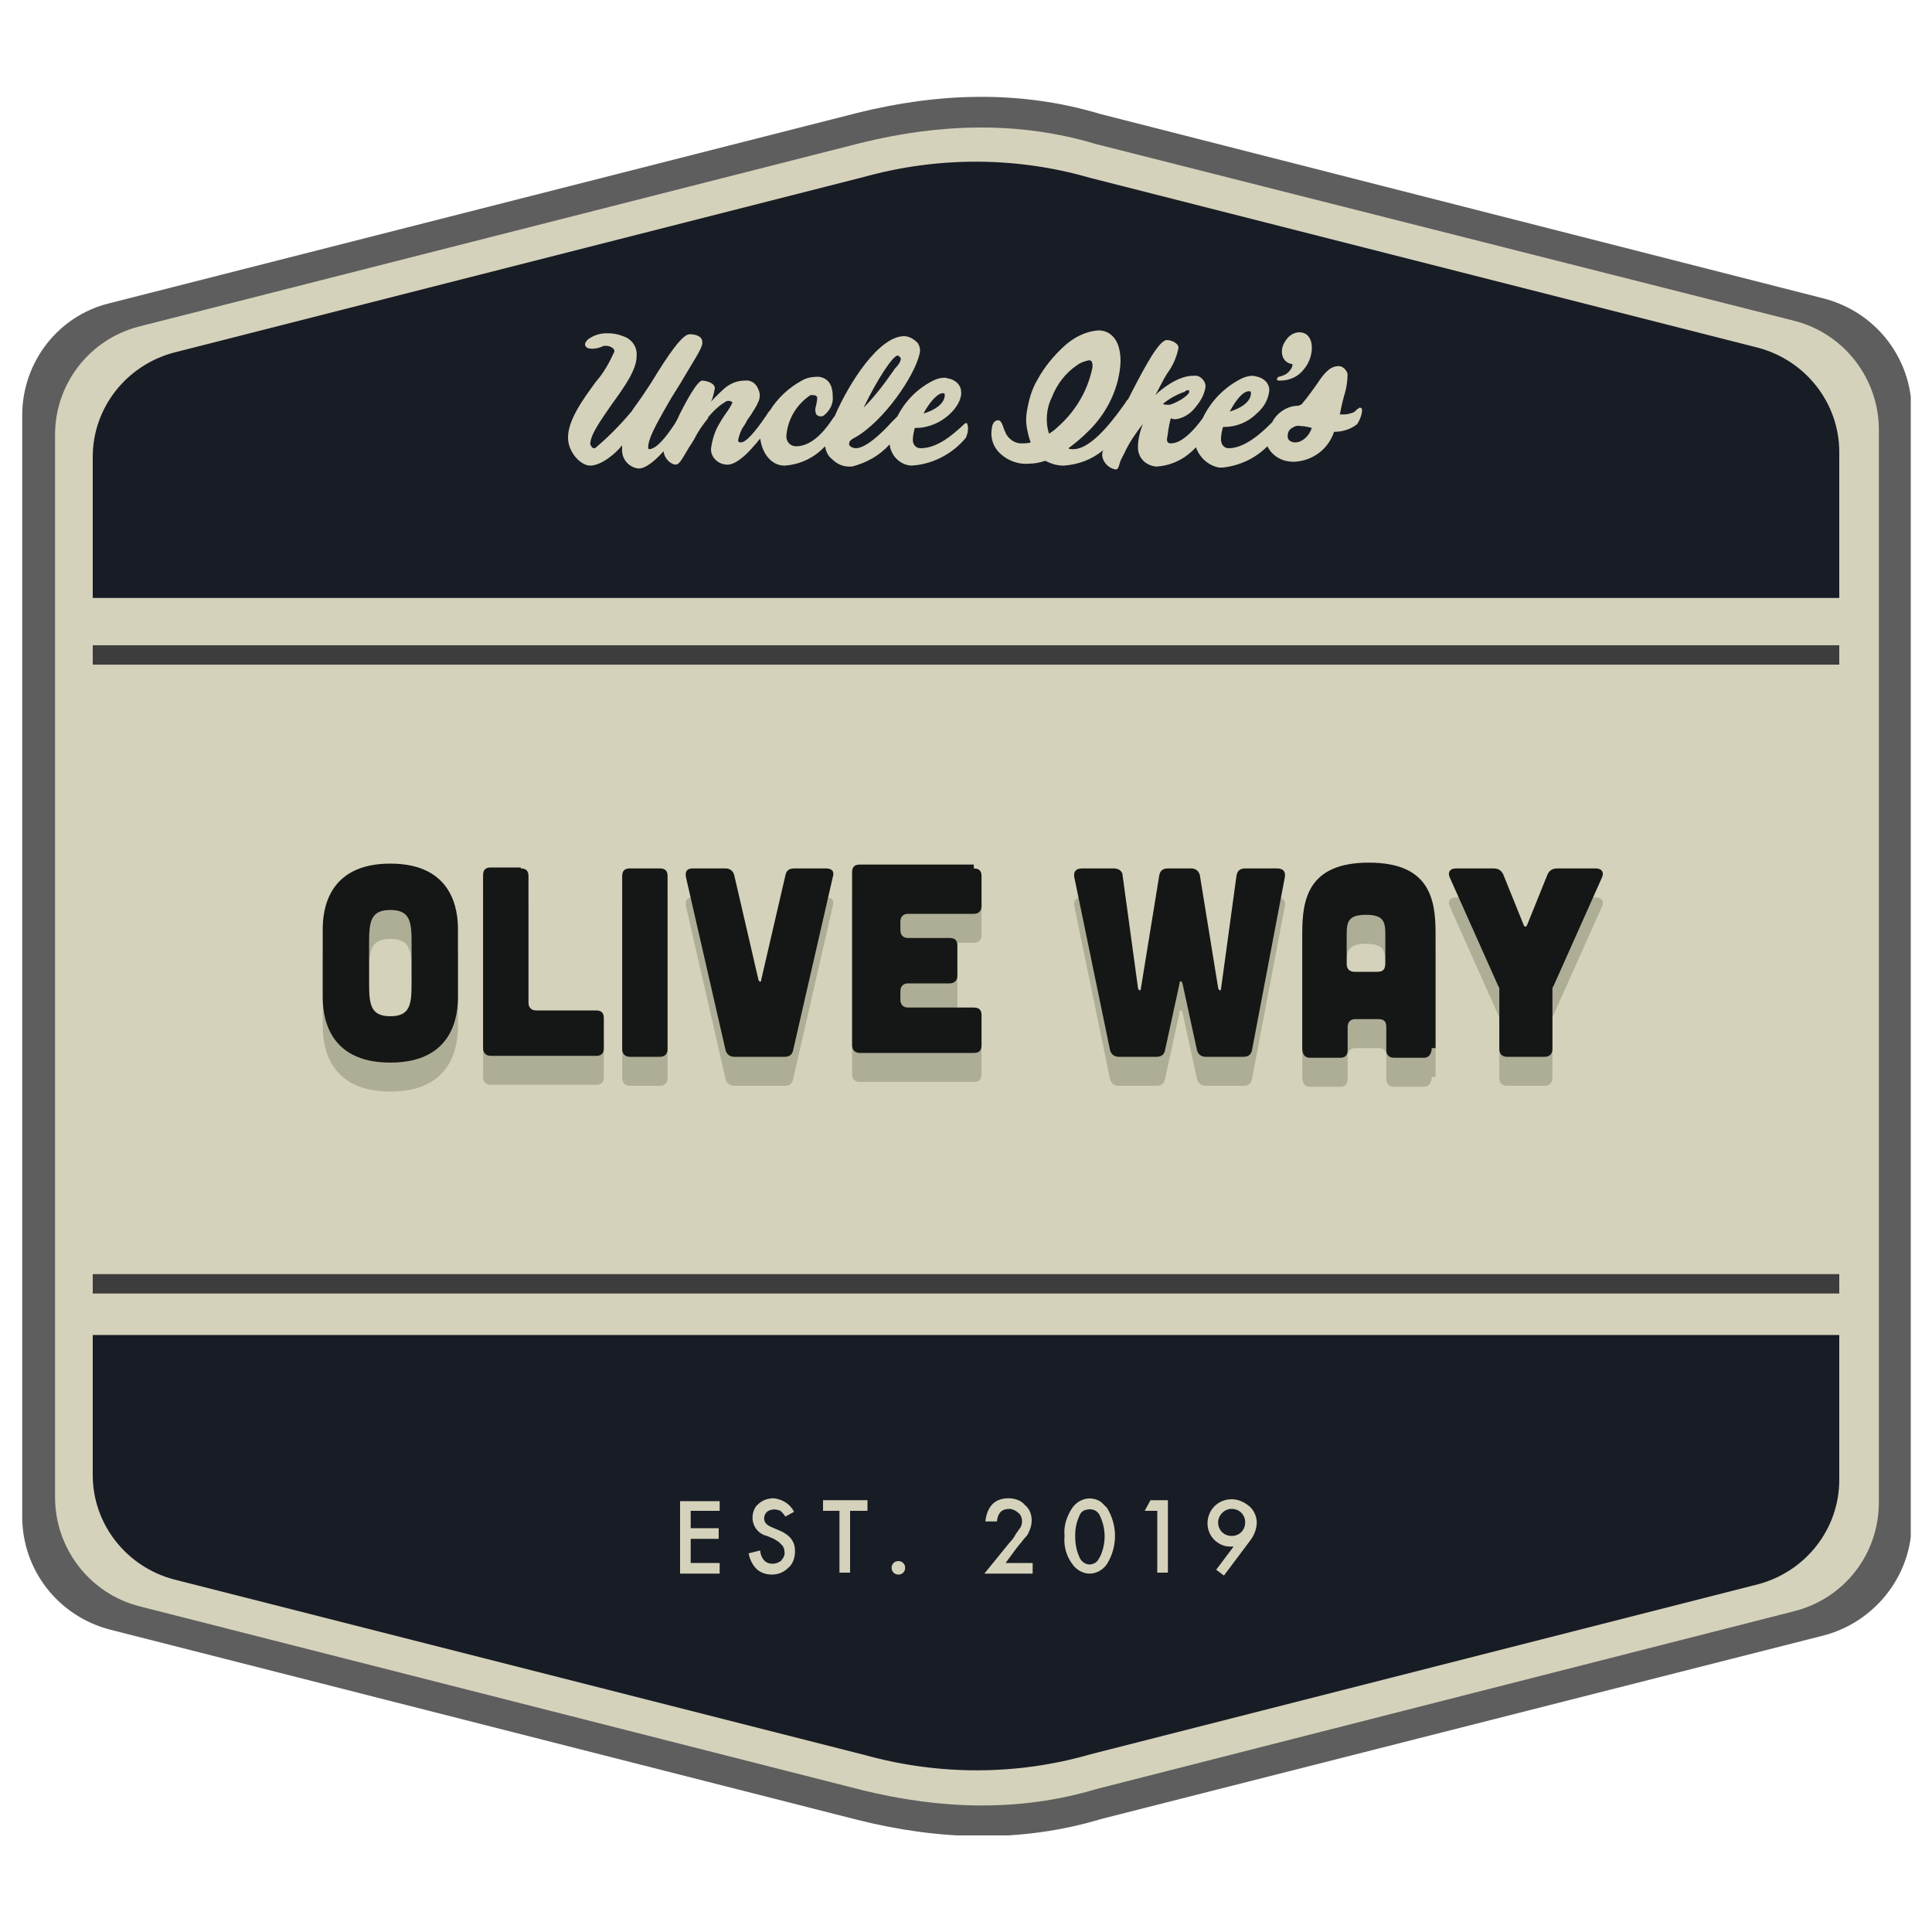 <svg xmlns="http://www.w3.org/2000/svg" xmlns:xlink="http://www.w3.org/1999/xlink" id="Layer_1" x="0px" y="0px" viewBox="0 0 200 200" style="enable-background:new 0 0 200 200;" xml:space="preserve"><style type="text/css">	.st0{clip-path:url(#SVGID_00000124151150544623536480000010442553736371459226_);}	.st1{fill:#5E5E5E;}	.st2{fill:#D5D2BB;}	.st3{fill:#181C25;}	.st4{fill:none;stroke:#3D3D3D;stroke-width:2.008;stroke-miterlimit:10;}	.st5{enable-background:new    ;}	.st6{fill:#AEAE96;}	.st7{fill:#151716;}</style><g id="Group_3196" transform="translate(-1088 -3392)">	<g id="Group_3189" transform="translate(1088 3392)">		<g>			<defs>				<rect id="SVGID_1_" x="2.3" y="10" width="195.5" height="180"></rect>			</defs>			<clipPath id="SVGID_00000137096509928438743030000000757575416761543853_">				<use xlink:href="#SVGID_1_" style="overflow:visible;"></use>			</clipPath>			<g id="Group_3188" style="clip-path:url(#SVGID_00000137096509928438743030000000757575416761543853_);">				<path id="Path_3675" class="st1" d="M113.9,11.8c-8.3-2.5-16.8-2.2-25.2-0.1L11.3,31.4C6,32.7,2.3,37.5,2.3,43V157     c0,5.5,3.7,10.3,9.1,11.7l77.4,19.7c8.4,2.1,16.9,2.4,25.2-0.1l74.8-19c5.3-1.4,9.1-6.2,9.1-11.7v-115c0-5.5-3.7-10.3-9.1-11.7     L113.9,11.8z"></path>				<path id="Path_3676" class="st2" d="M113.4,14.9c-8-2.4-16.2-2.1-24.3-0.1l-74.7,19C9.3,35.1,5.7,39.7,5.7,45v110     c0,5.3,3.6,10,8.8,11.3l74.7,19c8.1,2,16.3,2.3,24.3-0.1l72.2-18.4c5.2-1.3,8.8-5.9,8.8-11.3v-111c0-5.3-3.6-10-8.8-11.3     L113.4,14.9z"></path>				<path id="Path_3677" class="st3" d="M112.8,18.4c-7.6-2.2-15.7-2.2-23.3-0.1L18,36.5c-4.9,1.3-8.4,5.7-8.4,10.8v105.4     c0,5.1,3.5,9.5,8.4,10.8l71.6,18.2c7.6,2.1,15.7,2.1,23.3-0.1L182,164c4.9-1.3,8.4-5.7,8.4-10.8V46.8c0-5.1-3.5-9.5-8.4-10.8     L112.8,18.4z"></path>				<path id="Path_3678" class="st2" d="M74.5,156.4h-3v1.8h2.9v1.1h-2.9v2.5h3v1.1h-4.1v-7.5h4.1L74.5,156.4z"></path>				<path id="Path_3679" class="st2" d="M82.2,156.5l-0.9,0.5c-0.1-0.2-0.3-0.4-0.5-0.6c-0.5-0.2-1-0.2-1.4,0.1     c-0.2,0.2-0.3,0.4-0.3,0.7c0,0.4,0.3,0.7,0.8,0.9l0.7,0.3c0.5,0.2,1,0.5,1.3,0.9c0.3,0.4,0.4,0.8,0.4,1.3c0,0.6-0.2,1.3-0.7,1.7     c-0.5,0.5-1.1,0.7-1.7,0.7c-0.6,0-1.2-0.2-1.6-0.6c-0.4-0.4-0.7-1-0.8-1.6l1.2-0.3c0,0.3,0.1,0.6,0.3,0.9     c0.4,0.6,1.3,0.6,1.8,0.2c0,0,0.1,0,0.1-0.1c0.2-0.2,0.4-0.6,0.3-0.9c0-0.1,0-0.3-0.1-0.4c0-0.1-0.1-0.2-0.2-0.3     c-0.1-0.1-0.2-0.2-0.3-0.3c-0.2-0.1-0.3-0.2-0.5-0.3l-0.7-0.3c-0.9-0.2-1.5-1-1.5-1.9c0-0.5,0.2-1.1,0.6-1.4     c0.4-0.4,1-0.6,1.6-0.6C81,155.2,81.8,155.7,82.2,156.5"></path>				<path id="Path_3680" class="st2" d="M88,156.4v6.4h-1.1v-6.4h-1.7v-1.1h4.6v1.1L88,156.4z"></path>				<path id="Path_3681" class="st2" d="M92.3,162.3c0-0.4,0.3-0.7,0.7-0.7c0.4,0,0.7,0.3,0.7,0.7c0,0.4-0.3,0.7-0.7,0.7     S92.3,162.7,92.3,162.3C92.3,162.3,92.3,162.3,92.3,162.3"></path>				<path id="Path_3682" class="st2" d="M104.1,161.8h2.8v1.1h-5l2.6-3.2c0.3-0.3,0.5-0.6,0.6-0.8c0.1-0.2,0.3-0.4,0.4-0.6     c0.2-0.2,0.3-0.5,0.3-0.8c0-0.3-0.1-0.7-0.4-0.9c-0.2-0.2-0.6-0.4-0.9-0.4c-0.8,0-1.2,0.4-1.3,1.3H102c0.2-1.6,1-2.4,2.4-2.4     c0.6,0,1.3,0.2,1.7,0.7c0.5,0.4,0.7,1,0.7,1.6c0,0.4-0.1,0.8-0.3,1.2c-0.1,0.3-0.3,0.5-0.5,0.7c-0.2,0.3-0.5,0.6-0.8,1     L104.1,161.8z"></path>				<path id="Path_3683" class="st2" d="M110.2,159c-0.1-1,0.2-2,0.8-2.9c0.7-1,2-1.3,3-0.6c0.2,0.2,0.4,0.4,0.6,0.6     c1.1,1.8,1.1,4,0,5.8c-0.4,0.6-1.1,1-1.8,1c-0.7,0-1.4-0.4-1.8-1C110.4,161.1,110.1,160.1,110.2,159 M111.3,159     c0,0.7,0.1,1.4,0.4,2.1c0.2,0.6,0.8,1,1.4,0.8c0.4-0.1,0.6-0.4,0.8-0.8c0.6-1.3,0.6-2.8,0-4.1c-0.2-0.6-0.8-0.9-1.5-0.7     c-0.4,0.1-0.6,0.4-0.7,0.7C111.4,157.7,111.3,158.3,111.3,159"></path>				<path id="Path_3684" class="st2" d="M119.8,156.4h-1.3l0.6-1.1h1.8v7.5h-1.1V156.4z"></path>				<path id="Path_3685" class="st2" d="M126.7,163.1l-0.8-0.6l1.8-2.4l-0.2,0c-0.1,0-0.1,0-0.2,0c-0.6,0-1.2-0.3-1.6-0.7     c-0.4-0.4-0.7-1-0.7-1.7c0-1.4,1.1-2.5,2.5-2.5c0.7,0,1.3,0.3,1.8,0.7c0.5,0.4,0.8,1.1,0.8,1.7c0,0.7-0.3,1.4-0.7,1.9     L126.7,163.1z M126.1,157.6c0,0.8,0.6,1.4,1.4,1.4c0,0,0,0,0,0c0.8,0,1.4-0.6,1.4-1.4c0,0,0,0,0,0c0-0.8-0.6-1.4-1.4-1.4     c0,0,0,0,0,0C126.7,156.2,126.1,156.9,126.1,157.6"></path>				<rect id="Rectangle_621" x="6.9" y="61.9" class="st2" width="186.1" height="76.3"></rect>				<line id="Line_20" class="st4" x1="9.6" y1="132.9" x2="190.4" y2="132.9"></line>				<line id="Line_21" class="st4" x1="9.6" y1="67.8" x2="190.4" y2="67.8"></line>				<path id="Path_3686" class="st2" d="M134.1,45.8L134.1,45.8c-0.4,0-0.8-0.2-0.8-0.6c0,0,0-0.1,0-0.1c0-0.3,0.1-0.5,0.3-0.7     c0.3-0.2,0.6-0.4,1-0.3h0c0.4,0,0.8,0.1,1.2,0.2C135.4,45.4,134.6,45.8,134.1,45.8 M122.5,40.6c0.1,0,0.1,0,0.2-0.1     c0.1-0.1,0.2-0.1,0.4-0.1l0,0c0,0,0,0,0,0.2c-0.1,0.4-1.3,1.1-2,1.3c-0.1,0-0.2,0-0.3,0c-0.1,0-0.3,0-0.4-0.1     C121,41.3,121.7,40.9,122.5,40.6 M109.5,44.2c-0.3,0.3-0.6,0.5-0.9,0.7c-0.4-1.2-0.3-2.6,0.3-3.8c0.5-1.3,1.4-2.5,2.6-3.3     c0.4-0.3,0.8-0.4,1.2-0.5c0.1,0,0.2,0,0.3,0.1c0.1,0.2,0.1,0.4,0.1,0.6C112.6,40.5,111.3,42.6,109.5,44.2 M129.3,40.5l0-0.1l0,0     L129.3,40.5c0.2,0,0.2,0.1,0.2,0.2c0,0.9-1.1,1.6-2.2,1.9C128,41.3,128.7,40.5,129.3,40.5 M141,42.4c0-0.1-0.1-0.2-0.2-0.2l0,0     c-0.1,0-0.1,0-0.2,0.1c-0.2,0.1-0.3,0.3-0.5,0.4c-0.3,0.1-0.6,0.2-0.9,0.2c-0.2,0-0.3,0-0.5,0c0.1-0.5,0.2-1,0.3-1.4     c0.1-0.3,0.1-0.5,0.2-0.7c0.2-0.7,0.3-1.4,0.3-2.1c-0.1-0.4-0.5-0.8-0.9-0.8c-0.8,0-1.4,0.5-2.3,1.9c-0.5,0.7-1,1.4-1.6,2.1     c-0.1,0-0.2,0-0.2,0.1c0,0-0.1,0-0.1,0c-1.1,0-2.2,0.7-2.7,1.7l-0.2,0.2c-0.8,0.8-2.6,2.5-4.3,2.5c-0.5,0-0.8-0.4-0.8-0.9     c0,0,0,0,0-0.1c0-0.4,0.1-0.8,0.2-1.2h0.1c1.3,0,2.5-0.5,3.4-1.4c0.7-0.6,1.2-1.4,1.3-2.4c0-0.7-0.5-1.2-1.2-1.4     c-0.2,0-0.3-0.1-0.5-0.1c-0.4,0-0.8,0.1-1.2,0.3c-1.8,0.9-3.2,2.4-4,4.1c-0.8,1.1-2.1,2.6-3.3,2.6c-0.3,0-0.4-0.2-0.4-0.4     c0.1-0.7,0.2-1.5,0.4-2.2c0.2,0.1,0.4,0.1,0.5,0.1h0c0.8-0.1,1.6-0.6,2.1-1.3c0.5-0.6,0.9-1.3,1-2.1c0-0.6-0.6-1.2-1.2-1.1     c0,0-0.1,0-0.1,0h0c-1.5,0-3.2,1.3-3.9,2c0.3-0.5,0.7-1.4,1.2-2.2c0.6-0.8,1-1.7,1.2-2.7c0-0.5-0.8-0.8-1.2-0.8     c-0.8,0-2.2,2.6-3.7,5.5c-0.1,0.2-0.2,0.4-0.3,0.6c-0.1,0.1-0.2,0.2-0.3,0.4c-1,1.4-3.4,4.8-5.4,4.8c-0.2,0-0.4,0-0.5-0.1     c0.7-0.5,1.4-1.1,2-1.7c2-1.9,3.3-4.6,3.4-7.3c0-1.4-0.4-2.4-1.2-2.9c-0.3-0.2-0.7-0.3-1.1-0.3c-1.3,0.1-2.5,0.7-3.5,1.6     c-1.1,1-2.1,2.2-2.8,3.5c-0.6,1-0.9,2.1-1.1,3.3c-0.1,0.6-0.1,1.1,0,1.7c0.1,0.5,0.2,1,0.4,1.5c-0.3,0.1-0.7,0.1-1,0.1     c-0.6,0-1.2-0.4-1.5-0.9c-0.1-0.1-0.1-0.3-0.2-0.4c-0.2-0.5-0.3-1.1-0.7-1.1c-0.1,0-0.3,0.1-0.4,0.2c-0.1,0.2-0.2,0.3-0.2,0.5     c-0.2,0.9,0,1.8,0.6,2.5c0.8,0.9,2,1.4,3.2,1.3c0.6,0,1.1-0.1,1.7-0.3c0.6,0.3,1.2,0.5,1.9,0.5c1.5-0.1,2.9-0.6,4.1-1.6     c-0.1,0.2-0.1,0.4-0.1,0.6c0.1,0.7,0.7,1.3,1.4,1.4h0c0.2,0,0.3-0.2,0.4-0.6c0.1-0.4,0.3-0.7,0.5-1.1c0.5-1.1,1.2-2.1,1.9-3     c-0.3,0.8-0.5,1.6-0.5,2.4c0,1.1,0.8,1.9,1.9,2c0,0,0,0,0,0h0c1.6-0.1,3-0.8,4.1-2c0.4,1.1,1.3,1.9,2.4,2.1c0.1,0,0.3,0,0.4,0     c1.7-0.2,3.3-0.9,4.6-2.2c0.5,1,1.5,1.6,2.7,1.6h0.1c1.9-0.1,3.5-1.3,4.1-3.1h0.1c0.8,0,1.7-0.3,2.3-0.8     C140.8,43.4,141,42.9,141,42.4L141,42.4z M132.5,39.4L132.5,39.4c1,0,1.9-0.4,2.5-1.2c0.5-0.6,0.8-1.4,0.8-2.2     c0-1-0.5-1.6-1.3-1.6h0c-0.5,0-1,0.3-1.3,0.7c-0.3,0.4-0.5,0.8-0.5,1.3c0,0.7,0.4,1.2,1.1,1.3c0,0.3-0.2,0.6-0.4,0.8     c-0.3,0.3-0.6,0.4-1,0.5c-0.1,0-0.2,0.1-0.2,0.3C132.1,39.2,132.1,39.4,132.5,39.4L132.5,39.4z M92.9,36.8     c0.1,0,0.2,0.1,0.3,0.2c0.1,0.1,0.1,0.5-0.6,1.2c0,0-0.1,0.2-0.2,0.3c-0.9,1.3-1.9,2.6-3,3.7C90.9,39.1,92.4,36.9,92.9,36.8      M97.6,40.7l0-0.1L97.6,40.7c0.2,0,0.2,0.1,0.2,0.2c0,0.9-1.1,1.6-2.2,1.9C96.3,41.5,97.1,40.7,97.6,40.7 M100,43.8L100,43.8     c-0.1,0-0.2,0.1-0.5,0.4c-0.8,0.7-2.4,2.2-4.2,2.2c-0.5,0-0.8-0.4-0.8-0.8c0,0,0,0,0-0.1c0-0.4,0.1-0.8,0.2-1.2h0.1     c2.7,0,4.8-2.3,4.7-3.7c0-0.7-0.5-1.2-1.2-1.4c-0.2,0-0.3-0.1-0.5-0.1c-0.4,0-0.8,0.1-1.2,0.3c-1.6,0.8-2.9,2.1-3.7,3.7     c-0.2,0.2-0.4,0.4-0.6,0.6c-0.8,0.9-2.6,2.7-3.7,2.7c-0.3,0-0.7-0.2-0.7-0.4c0-0.3,0.1-0.4,0.4-0.6c0.1,0,0.1-0.1,0.2-0.1     c3-1.7,6.2-6.4,6.7-8.7c0.1-0.4,0-0.8-0.2-1.1c-0.4-0.4-0.9-0.7-1.4-0.7h0c-2.6,0-5.7,4.8-7.2,8.3l-0.1,0.1c-0.6,0.9-2,3-3.9,3     c-0.6,0-1-0.5-1-1c0.1-1.7,1-3.3,2.5-4.3c0.1,0,0.2,0,0.2,0c0.1,0,0.3,0,0.4,0.1c0,0,0.1,0.1,0.1,0.1c0,0.4-0.1,0.8-0.2,1.2     c0,0.2,0,0.4,0.1,0.6c0.2,0.2,0.5,0.3,0.8,0.1c0.6-0.5,1-1.2,0.9-2c0-1.2-0.5-1.9-1.5-2c-0.6,0-1.2,0.1-1.7,0.4     c-1.3,0.7-2.5,1.8-3.3,3.1c-0.1,0.1-0.2,0.2-0.3,0.4c-0.6,0.9-2,2.9-2.7,2.9c-0.2,0-0.3-0.1-0.3-0.2c0.1-0.5,0.3-1.1,0.6-1.5     c0.1-0.1,0.1-0.2,0.2-0.3c0.1-0.3,0.3-0.5,0.5-0.8c0.3-0.5,0.6-0.9,0.8-1.4c0.2-0.4,0.2-0.9,0-1.3c-0.2-0.6-0.8-1-1.4-0.9     c-0.8,0-1.5,0.3-2.1,0.8c0,0-0.9,0.8-1.4,1.4c0.2-0.4,0.3-0.9,0.4-1.4c0-0.6-1-0.8-1.3-0.8c-0.5,0-1.6,2-2.4,3.6     c-0.1,0.3-0.3,0.6-0.4,0.8c-0.1,0.1-0.1,0.2-0.2,0.3c-0.6,0.9-1.7,2.4-2.5,2.4c0,0-0.1,0-0.1-0.2c0-0.8,0.6-2,2.1-4.6     c0.5-0.9,1.2-1.9,1.7-2.8c1-1.7,1.9-3,1.8-3.5c0-0.6-0.7-0.8-1.3-0.8h0c-0.6,0-1.6,1.2-3.3,3.9c-1.2,2-2.1,3.2-2.6,3.9     c-0.1,0.2-0.2,0.3-0.3,0.4c-1.1,1.3-2.3,2.5-3.6,3.6c0,0-0.1,0-0.1,0c-0.2,0-0.3-0.2-0.4-0.4c0-1,1.1-2.5,2.2-4.1     c1.3-1.8,2.6-3.6,2.6-5c0.1-1-0.5-1.8-1.4-2.1c-0.5-0.2-1-0.3-1.6-0.3h-0.1c-0.7,0-1.3,0.2-1.9,0.6c-0.3,0.3-0.4,0.5-0.3,0.7     c0.1,0.2,0.3,0.3,0.7,0.3c0.4,0,0.8-0.1,1.2-0.3c0.1,0,0.2,0,0.3,0c0.2,0,0.5,0.1,0.7,0.3c0.1,0.1,0.1,0.2,0.1,0.3     c-0.5,1.1-1.1,2.2-1.9,3.1c-1.4,1.9-2.9,4-2.9,5.8c0,1.5,1.3,2.9,2.3,2.9h0c1.1,0,2.6-1.2,3.3-2.1c0,0.1,0,0.2,0,0.3     c-0.1,1.1,0.7,2,1.7,2.1h0c0.8,0,1.8-0.9,2.6-1.8c0,0,0,0.1,0,0.1c0.1,0.6,0.6,1.2,1.2,1.3c0.4,0,0.6-0.4,1.2-1.4     c0.1-0.2,0.3-0.5,0.5-0.8l0.3-0.5c0.4-0.8,0.9-1.5,1.4-2.1l0-0.1c0.5-0.6,1.1-1.2,1.8-1.6c0.1-0.1,0.2-0.1,0.4-0.1     c0.1,0,0.2,0.1,0.3,0.1c0.1,0.1-0.5,1-0.8,1.4c-0.2,0.3-0.4,0.6-0.5,0.8c-0.5,0.8-0.8,1.8-0.9,2.7c0,0.9,0.8,1.6,1.7,1.6h0     c1,0,2.2-1.3,2.8-2c0.2-0.2,0.4-0.5,0.6-0.7c0.2,1.6,1.2,2.8,2.5,2.8h0c1.6-0.1,3.1-0.8,4.2-2c0.1,0.5,0.3,1,0.7,1.3     c0.5,0.5,1.1,0.8,1.8,0.8c0.1,0,0.2,0,0.3,0c1.5-0.4,2.8-1.1,3.9-2.3c0.1,1.1,1,2.1,2.2,2.2h0c2.2-0.1,4.3-1.2,5.7-2.9     c0.2-0.5,0.3-1,0.1-1.5C100.2,43.9,100.1,43.8,100,43.8"></path>			</g>		</g>	</g>	<g id="Group_3063" transform="translate(517.808 -55.5)">		<g class="st5">			<path class="st6" d="M617.6,3553.7c0,1.8-0.4,6.8-7,6.8c-6.6,0-7-5-7-6.8v-7c0-1.8,0.4-6.8,7-6.8c6.6,0,7,5,7,6.8V3553.7z     M612.8,3548.2c0-2.2-0.1-3.5-2.2-3.5s-2.2,1.3-2.2,3.5v4c0,2.2,0.1,3.5,2.2,3.5s2.2-1.3,2.2-3.5V3548.2z"></path>			<path class="st6" d="M624.1,3540.4c0.6,0,0.8,0.3,0.8,0.8v13.1c0,0.5,0.3,0.8,0.8,0.8h6.2c0.6,0,0.8,0.3,0.8,0.8v3.1    c0,0.6-0.3,0.8-0.8,0.8H621c-0.5,0-0.8-0.3-0.8-0.8v-17.9c0-0.6,0.3-0.8,0.8-0.8H624.1z"></path>			<path class="st6" d="M638.5,3540.4c0.6,0,0.8,0.3,0.8,0.8v17.9c0,0.5-0.3,0.8-0.8,0.8h-3.1c-0.5,0-0.8-0.3-0.8-0.8v-17.9    c0-0.6,0.3-0.8,0.8-0.8H638.5z"></path>			<path class="st6" d="M645.3,3540.4c0.5,0,0.8,0.3,0.9,0.7l2.5,10.8c0.1,0.3,0.3,0.3,0.3,0l2.5-10.8c0.1-0.5,0.4-0.7,0.9-0.7h3.3    c0.6,0,0.9,0.3,0.7,0.9l-4.1,17.9c-0.1,0.5-0.4,0.7-0.9,0.7h-5.2c-0.5,0-0.8-0.3-0.9-0.7l-4.1-17.9c-0.1-0.6,0.1-0.9,0.7-0.9    H645.3z"></path>			<path class="st6" d="M671,3540.4c0.6,0,0.8,0.3,0.8,0.8v3.1c0,0.5-0.3,0.8-0.8,0.8h-6.8c-0.5,0-0.8,0.3-0.8,0.8v0.9    c0,0.5,0.3,0.8,0.8,0.8h4.3c0.6,0,0.8,0.3,0.8,0.8v3.1c0,0.5-0.3,0.8-0.8,0.8h-4.3c-0.5,0-0.8,0.3-0.8,0.8v0.9    c0,0.5,0.3,0.8,0.8,0.8h6.8c0.6,0,0.8,0.3,0.8,0.8v3.1c0,0.6-0.3,0.8-0.8,0.8h-11.8c-0.5,0-0.8-0.3-0.8-0.8v-17.9    c0-0.6,0.3-0.8,0.8-0.8H671z"></path>			<path class="st6" d="M681.4,3541.3c-0.1-0.6,0.2-0.9,0.8-0.9h3.3c0.5,0,0.9,0.3,0.9,0.7l1.6,11.7c0.1,0.3,0.3,0.3,0.3,0l1.9-11.7    c0.1-0.5,0.4-0.7,0.9-0.7h2.4c0.5,0,0.8,0.3,0.9,0.7l1.9,11.7c0.1,0.3,0.3,0.3,0.3,0l1.6-11.7c0.1-0.5,0.4-0.7,0.9-0.7h3.3    c0.6,0,0.9,0.3,0.8,0.9l-3.4,17.9c-0.1,0.5-0.4,0.7-0.9,0.7H695c-0.5,0-0.8-0.3-0.9-0.7l-1.5-6.9c-0.1-0.3-0.3-0.3-0.3,0    l-1.5,6.9c-0.1,0.5-0.4,0.7-0.9,0.7h-3.9c-0.5,0-0.8-0.3-0.9-0.7L681.4,3541.3z"></path>			<path class="st6" d="M718.4,3559c0,0.6-0.3,1-0.8,1h-3.1c-0.5,0-0.8-0.3-0.8-0.8v-2.4c0-0.6-0.3-0.8-0.8-0.8h-2.4    c-0.5,0-0.8,0.3-0.8,0.8v2.4c0,0.6-0.3,0.8-0.8,0.8h-3.1c-0.5,0-0.8-0.3-0.8-1v-11.9c0-3.5,0.6-7.3,6.9-7.3s6.9,3.8,6.9,7.3V3559    z M713.6,3547.2c0-1.3-0.2-2-2-2c-1.8,0-2,0.7-2,2v3.1c0,0.5,0.3,0.8,0.8,0.8h2.4c0.6,0,0.8-0.3,0.8-0.9V3547.2z"></path>			<path class="st6" d="M724.8,3540.4c0.5,0,0.8,0.2,1,0.6l2.1,5.2c0.1,0.3,0.3,0.3,0.4,0l2.1-5.2c0.2-0.4,0.5-0.6,1-0.6h4    c0.6,0,0.9,0.4,0.6,1l-5,11.2c-0.1,0.1-0.1,0.2-0.1,0.3v6.2c0,0.5-0.3,0.8-0.8,0.8h-3.9c-0.5,0-0.8-0.3-0.8-0.8v-6.2    c0-0.1,0-0.2-0.1-0.3l-5-11.2c-0.3-0.6,0-1,0.6-1H724.8z"></path>		</g>		<g class="st5">			<path class="st7" d="M617.6,3550.7c0,1.8-0.4,6.8-7,6.8c-6.6,0-7-5-7-6.8v-7c0-1.8,0.4-6.8,7-6.8c6.6,0,7,5,7,6.8V3550.7z     M612.8,3545.2c0-2.2-0.1-3.5-2.2-3.5s-2.2,1.3-2.2,3.5v4c0,2.2,0.1,3.5,2.2,3.5s2.2-1.3,2.2-3.5V3545.2z"></path>			<path class="st7" d="M624.1,3537.4c0.6,0,0.8,0.3,0.8,0.8v13.1c0,0.5,0.3,0.8,0.8,0.8h6.2c0.6,0,0.8,0.3,0.8,0.8v3.1    c0,0.6-0.3,0.8-0.8,0.8H621c-0.5,0-0.8-0.3-0.8-0.8v-17.9c0-0.6,0.3-0.8,0.8-0.8H624.1z"></path>			<path class="st7" d="M638.5,3537.4c0.6,0,0.8,0.3,0.8,0.8v17.9c0,0.5-0.3,0.8-0.8,0.8h-3.1c-0.5,0-0.8-0.3-0.8-0.8v-17.9    c0-0.6,0.3-0.8,0.8-0.8H638.5z"></path>			<path class="st7" d="M645.3,3537.4c0.5,0,0.8,0.3,0.9,0.7l2.5,10.8c0.1,0.3,0.3,0.3,0.3,0l2.5-10.8c0.1-0.5,0.4-0.7,0.9-0.7h3.3    c0.6,0,0.9,0.3,0.7,0.9l-4.1,17.9c-0.1,0.5-0.4,0.7-0.9,0.7h-5.2c-0.5,0-0.8-0.3-0.9-0.7l-4.1-17.9c-0.1-0.6,0.1-0.9,0.7-0.9    H645.3z"></path>			<path class="st7" d="M671,3537.4c0.6,0,0.8,0.3,0.8,0.8v3.1c0,0.5-0.3,0.8-0.8,0.8h-6.8c-0.5,0-0.8,0.3-0.8,0.8v0.9    c0,0.5,0.3,0.8,0.8,0.8h4.3c0.6,0,0.8,0.3,0.8,0.8v3.1c0,0.5-0.3,0.8-0.8,0.8h-4.3c-0.5,0-0.8,0.3-0.8,0.8v0.9    c0,0.5,0.3,0.8,0.8,0.8h6.8c0.6,0,0.8,0.3,0.8,0.8v3.1c0,0.6-0.3,0.8-0.8,0.8h-11.8c-0.5,0-0.8-0.3-0.8-0.8v-17.9    c0-0.6,0.3-0.8,0.8-0.8H671z"></path>			<path class="st7" d="M681.4,3538.3c-0.1-0.6,0.2-0.9,0.8-0.9h3.3c0.5,0,0.9,0.3,0.9,0.7l1.6,11.7c0.1,0.3,0.3,0.3,0.3,0l1.9-11.7    c0.1-0.5,0.4-0.7,0.9-0.7h2.4c0.5,0,0.8,0.3,0.9,0.7l1.9,11.7c0.1,0.3,0.3,0.3,0.3,0l1.6-11.7c0.1-0.5,0.4-0.7,0.9-0.7h3.3    c0.6,0,0.9,0.3,0.8,0.9l-3.4,17.9c-0.1,0.5-0.4,0.7-0.9,0.7H695c-0.5,0-0.8-0.3-0.9-0.7l-1.5-6.9c-0.1-0.3-0.3-0.3-0.3,0    l-1.5,6.9c-0.1,0.5-0.4,0.7-0.9,0.7h-3.9c-0.5,0-0.8-0.3-0.9-0.7L681.4,3538.3z"></path>			<path class="st7" d="M718.4,3556c0,0.6-0.3,1-0.8,1h-3.1c-0.5,0-0.8-0.3-0.8-0.8v-2.4c0-0.6-0.3-0.8-0.8-0.8h-2.4    c-0.5,0-0.8,0.3-0.8,0.8v2.4c0,0.6-0.3,0.8-0.8,0.8h-3.1c-0.5,0-0.8-0.3-0.8-1v-11.9c0-3.5,0.6-7.3,6.9-7.3s6.9,3.8,6.9,7.3V3556    z M713.6,3544.2c0-1.3-0.2-2-2-2c-1.8,0-2,0.7-2,2v3.1c0,0.5,0.3,0.8,0.8,0.8h2.4c0.6,0,0.8-0.3,0.8-0.9V3544.2z"></path>			<path class="st7" d="M724.8,3537.4c0.5,0,0.8,0.2,1,0.6l2.1,5.2c0.1,0.3,0.3,0.3,0.4,0l2.1-5.2c0.2-0.4,0.5-0.6,1-0.6h4    c0.6,0,0.9,0.4,0.6,1l-5,11.2c-0.1,0.1-0.1,0.2-0.1,0.3v6.2c0,0.5-0.3,0.8-0.8,0.8h-3.9c-0.5,0-0.8-0.3-0.8-0.8v-6.2    c0-0.1,0-0.2-0.1-0.3l-5-11.2c-0.3-0.6,0-1,0.6-1H724.8z"></path>		</g>	</g></g></svg>